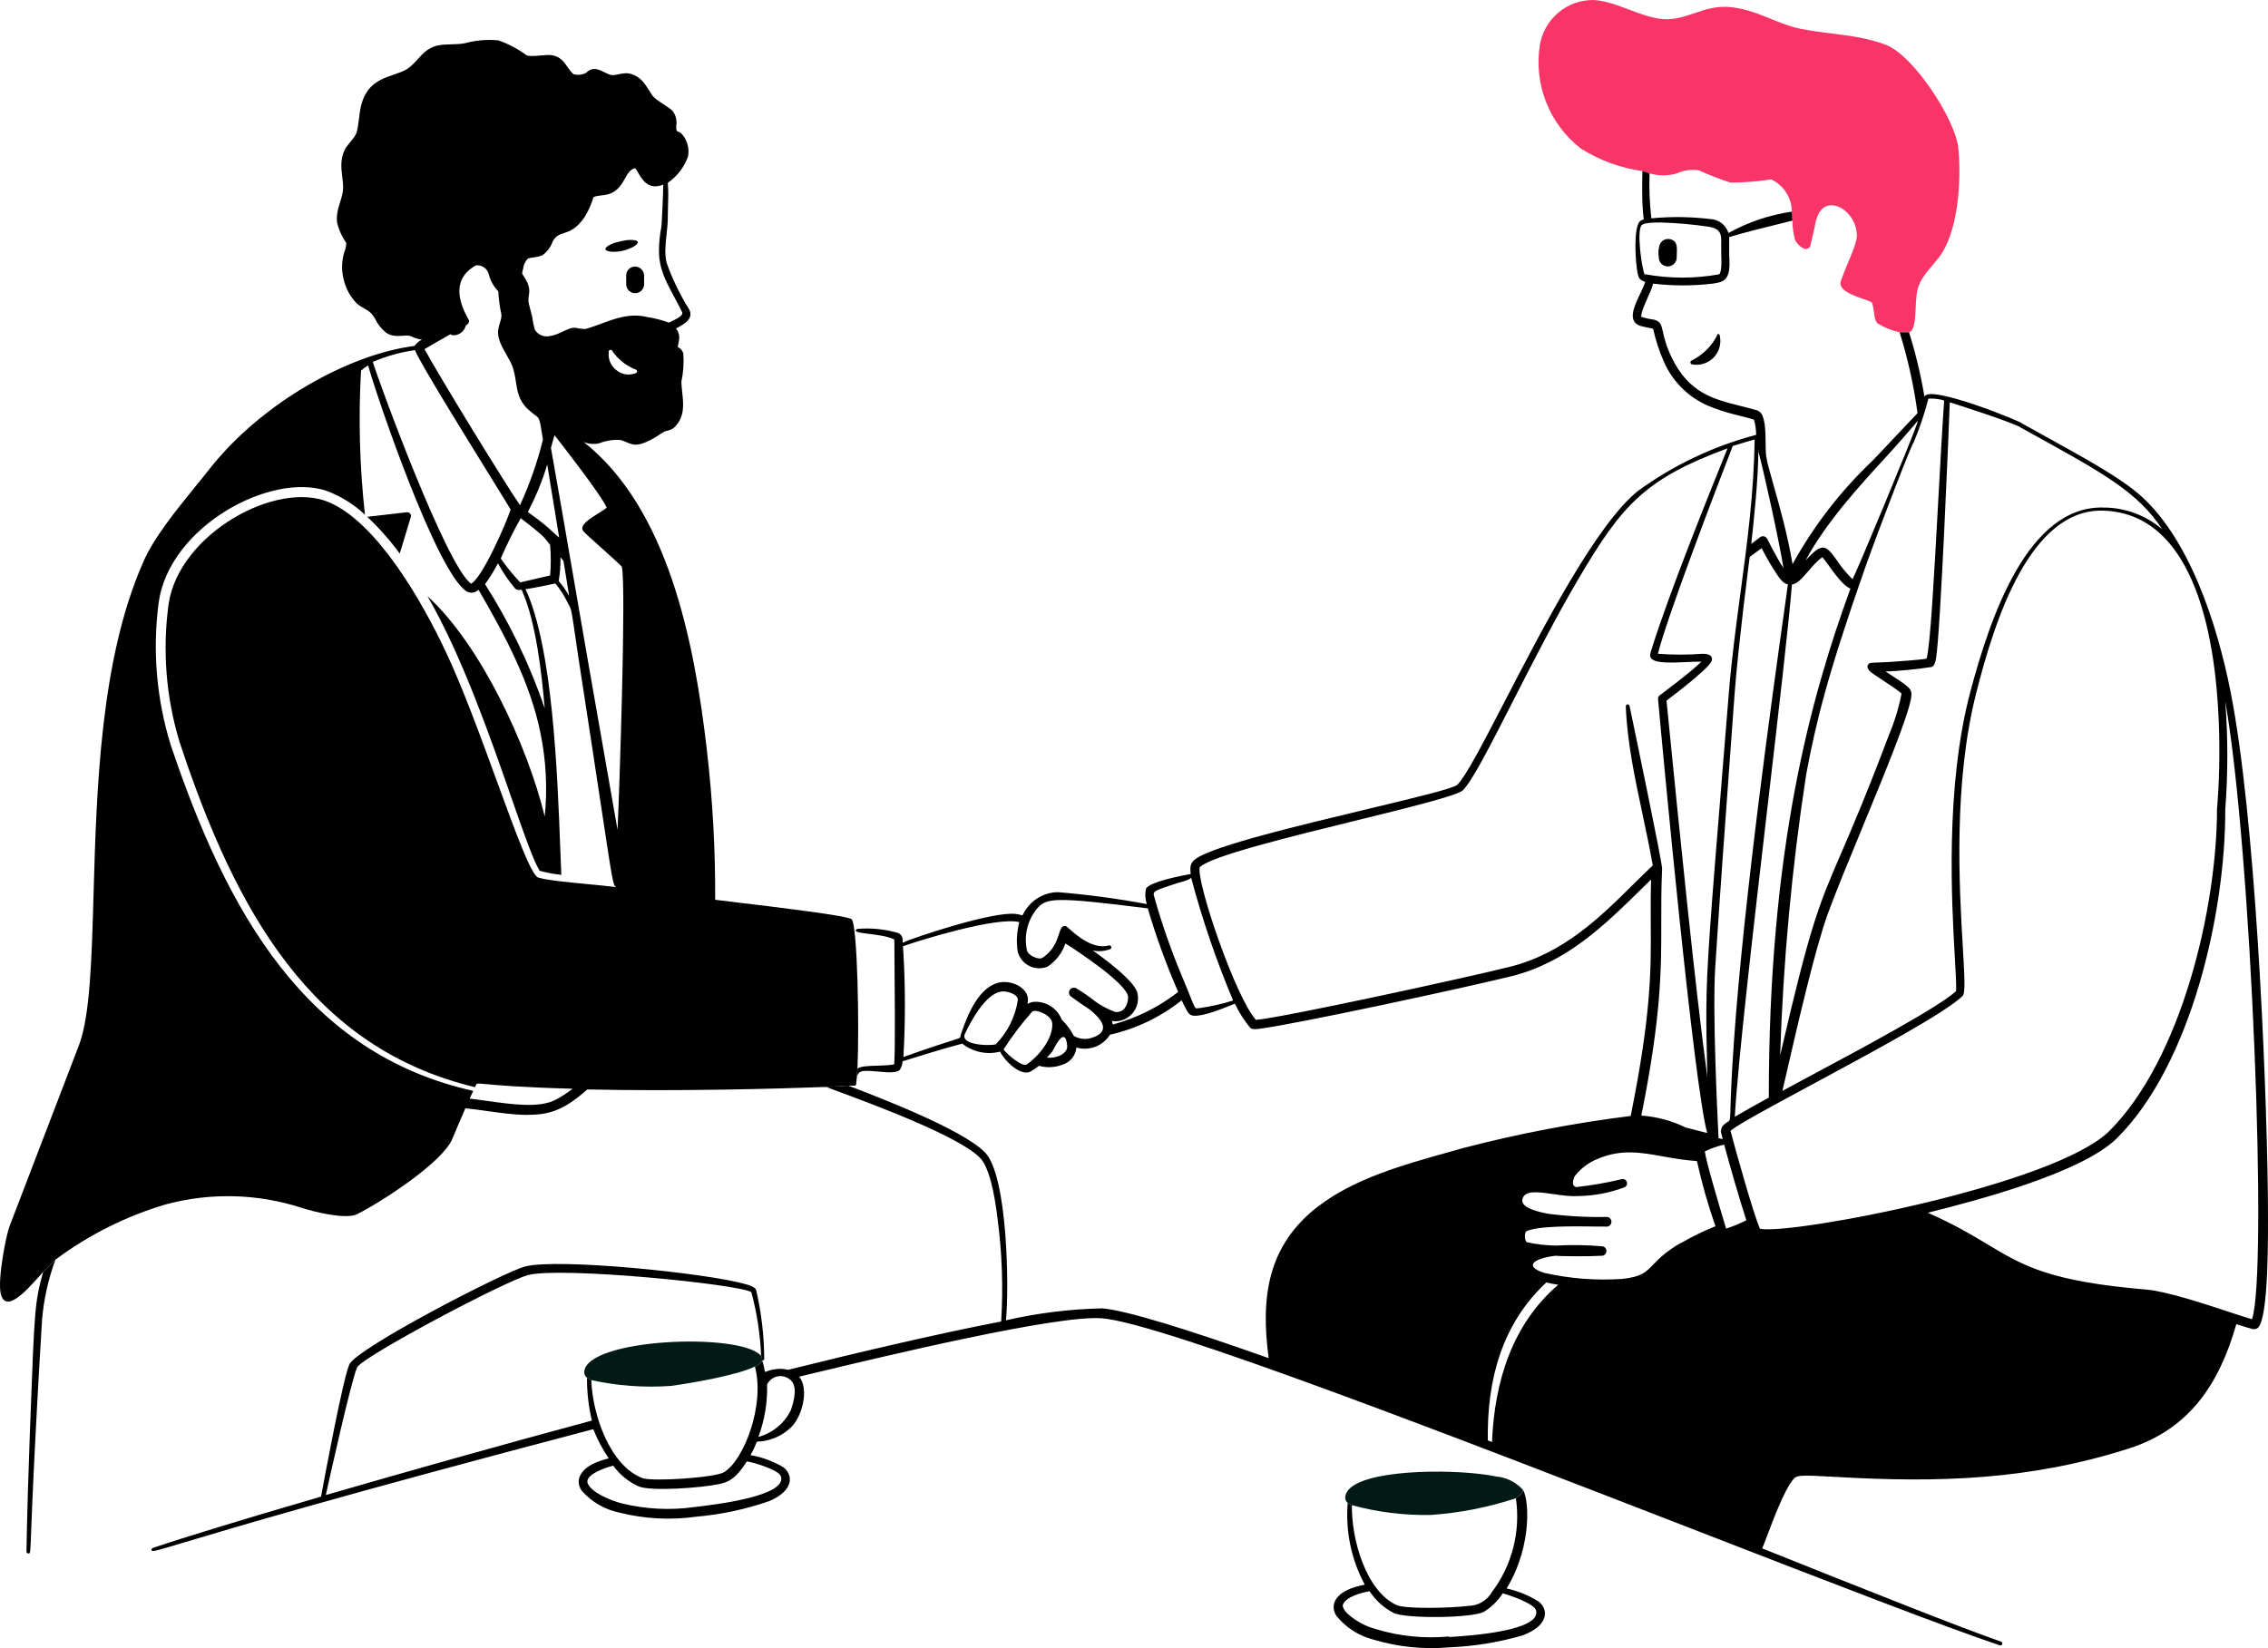 <svg xmlns="http://www.w3.org/2000/svg" width="216" height="157" viewBox="0 0 216 157" fill="none"><path fill-rule="evenodd" clip-rule="evenodd" d="M59.637 26.267V27.075C59.637 27.301 59.727 27.518 59.887 27.678C60.047 27.837 60.264 27.927 60.49 27.927C60.716 27.927 60.933 27.837 61.093 27.678C61.253 27.518 61.343 27.301 61.343 27.075V26.222C61.331 25.997 61.234 25.786 61.071 25.632C60.908 25.477 60.692 25.391 60.467 25.392C60.355 25.393 60.244 25.417 60.141 25.462C60.038 25.507 59.945 25.573 59.867 25.654C59.79 25.736 59.73 25.832 59.69 25.937C59.651 26.043 59.633 26.155 59.637 26.267ZM59.308 23.891C60.558 23.595 61.581 22.754 59.763 22.867C59.312 22.93 58.867 23.029 58.432 23.163C56.727 23.868 58.205 24.152 59.308 23.891ZM163.609 31.805C163.085 32.904 162.209 33.797 161.12 34.34C161.077 34.355 161.042 34.385 161.019 34.423C160.996 34.462 160.987 34.507 160.993 34.551C161 34.596 161.022 34.636 161.056 34.666C161.089 34.696 161.132 34.714 161.177 34.716C161.544 34.781 161.923 34.754 162.278 34.637C162.633 34.521 162.954 34.319 163.212 34.05C163.471 33.78 163.659 33.45 163.76 33.09C163.861 32.731 163.872 32.352 163.791 31.987C163.791 31.938 163.772 31.892 163.738 31.858C163.704 31.824 163.658 31.805 163.609 31.805ZM159.085 22.788C158.866 22.732 158.635 22.764 158.439 22.876C158.244 22.989 158.1 23.173 158.039 23.39C157.936 23.761 157.917 24.149 157.982 24.527C157.982 24.754 158.072 24.971 158.232 25.131C158.392 25.29 158.609 25.38 158.835 25.38C159.061 25.38 159.278 25.29 159.438 25.131C159.597 24.971 159.687 24.754 159.687 24.527C159.687 23.709 159.869 23.004 159.085 22.788Z" fill="black"></path><path d="M72.489 129.161C70.579 126.887 55.801 127.49 55.642 130.696C55.638 130.801 55.66 130.906 55.706 131.001C55.751 131.096 55.819 131.178 55.903 131.242L56.312 131.469C58.789 132.014 61.331 132.202 63.861 132.026C65.759 131.776 70.249 131.003 71.898 130.173C72.066 130.124 72.439 129.939 72.591 129.593L72.59 129.551C72.585 129.425 72.581 129.315 72.489 129.161Z" fill="#021A16"></path><path d="M184.998 24.027C186.533 21.491 186.794 17.068 186.51 14.123C186.237 11.383 182.236 5.265 179.598 4.265C177.905 3.622 176.183 3.406 174.43 3.186C173.453 3.064 172.467 2.94 171.47 2.741C170.46 2.534 169.566 2.169 168.661 1.8C167.53 1.339 166.382 0.871 164.968 0.694C163.546 0.517 162.444 0.891 161.367 1.257C160.515 1.547 159.68 1.831 158.715 1.831C157.589 1.831 156.391 1.38 155.18 0.925C154.045 0.498 152.898 0.067 151.792 0.001C150.551 -0.019 149.345 0.413 148.397 1.216C147.45 2.019 146.827 3.139 146.642 4.367C146.367 6.198 146.584 8.068 147.271 9.787C147.958 11.506 149.091 13.011 150.553 14.146C152.333 15.272 154.333 16.005 156.419 16.295L157.101 16.511C157.949 16.772 158.856 16.772 159.704 16.511C160.353 16.223 161.07 16.12 161.773 16.215C162.767 16.673 163.788 17.068 164.831 17.398C166.122 17.387 167.409 17.284 168.685 17.091C169.27 17.364 169.765 17.798 170.113 18.341C170.461 18.884 170.648 19.515 170.652 20.161L170.709 21.014C170.711 21.632 170.795 22.248 170.959 22.845C171.136 23.22 171.443 23.518 171.823 23.686C171.883 23.713 171.949 23.726 172.016 23.723C172.082 23.72 172.147 23.702 172.205 23.67C172.264 23.638 172.314 23.593 172.352 23.539C172.39 23.484 172.415 23.422 172.425 23.356C172.687 22.299 172.891 21.355 172.971 20.9C172.971 20.965 172.978 20.943 173.001 20.866C173.068 20.65 173.268 19.998 173.823 19.695C174.96 19.104 176.722 20.422 176.847 22.287C176.893 22.896 176.501 23.834 176.033 24.957C175.801 25.514 175.55 26.115 175.324 26.745C175.009 27.619 176.401 28.11 177.454 28.481C177.771 28.593 178.057 28.694 178.257 28.791C178.396 29.115 178.437 29.455 178.476 29.773C178.526 30.183 178.571 30.555 178.814 30.804C179.462 31.204 180.173 31.492 180.917 31.657H181.815C182.344 31.485 182.392 30.45 182.443 29.36C182.472 28.717 182.503 28.055 182.634 27.541C182.856 26.667 183.465 25.951 184.057 25.257C184.404 24.849 184.746 24.448 184.998 24.027Z" fill="#F93568"></path><path fill-rule="evenodd" clip-rule="evenodd" d="M212.418 65.814C214.771 77.583 215.84 101.86 215.987 113.754C215.987 113.985 215.989 114.292 215.992 114.658C216.013 117.835 216.064 125.448 215.055 126.478C214.984 126.538 214.9 126.581 214.809 126.603C214.718 126.625 214.623 126.625 214.532 126.603C214.285 126.55 213.686 126.359 213.277 126.229L213.276 126.228C213.16 126.191 213.059 126.159 212.986 126.136C211.349 131.856 208.519 136.131 202.755 137.985C193.32 140.998 184.657 141.26 174.824 140.691C171.127 140.478 171.095 140.519 170.693 141.043L170.674 141.066C169.884 142.103 168.916 144.662 168.287 146.327C168.102 146.816 167.946 147.228 167.832 147.502C178.12 151.618 186.715 155.041 190.568 156.383C190.592 156.39 190.613 156.402 190.632 156.418C190.65 156.434 190.665 156.453 190.676 156.474C190.688 156.496 190.694 156.52 190.696 156.544C190.697 156.555 190.697 156.565 190.696 156.576C190.695 156.585 190.694 156.594 190.691 156.603C190.69 156.607 190.689 156.612 190.688 156.616C190.68 156.639 190.668 156.66 190.653 156.679C190.637 156.697 190.618 156.713 190.596 156.724C190.588 156.728 190.579 156.731 190.571 156.734C190.556 156.739 190.542 156.742 190.527 156.743C190.521 156.744 190.515 156.744 190.509 156.744C190.491 156.744 190.472 156.741 190.455 156.735C185.3 155.009 174.331 150.753 161.88 145.923C138.742 136.947 110.487 125.986 104.922 125.579C100.626 125.258 84.243 129.19 77.727 130.754C77.088 130.907 76.544 131.038 76.115 131.14C77.07 132.356 76.4 134.88 75.399 135.904C74.766 136.542 73.966 136.991 73.091 137.2C72.619 137.315 72.381 137.317 72.249 137.318C72.177 137.319 72.137 137.319 72.107 137.337C72.068 137.36 72.047 137.413 71.999 137.535C71.929 137.712 71.801 138.034 71.477 138.621C72.576 138.808 73.631 139.193 74.592 139.759C75.524 140.452 75.683 141.976 73.251 142.999C71.016 143.775 68.695 144.272 66.339 144.477C63.885 144.825 61.387 144.693 58.984 144.091C57.613 143.806 56.37 143.089 55.437 142.044C55.29 141.866 55.189 141.655 55.143 141.429C55.098 141.203 55.109 140.969 55.175 140.748C55.55 139.702 56.835 139.201 57.972 138.928C57.381 138.057 56.889 137.123 56.505 136.143C32.142 142.547 21.802 145.652 17.472 146.953C15.014 147.691 14.493 147.848 14.444 147.695C14.435 147.672 14.431 147.648 14.432 147.623C14.433 147.598 14.439 147.574 14.449 147.551C14.46 147.529 14.475 147.509 14.494 147.493C14.512 147.477 14.534 147.464 14.557 147.457C17.399 146.49 23.209 144.716 30.575 142.567C30.893 140.85 32.621 131.549 33.258 130.002C33.895 128.456 47.98 121.179 50.014 120.644C53.141 119.837 67.362 121.27 71.045 122.339L71.071 122.346C71.414 122.449 71.945 122.608 72.023 122.918C72.512 125.049 72.768 127.226 72.784 129.411C72.789 129.437 72.787 129.464 72.778 129.489C72.77 129.514 72.756 129.536 72.737 129.554C72.718 129.572 72.694 129.585 72.669 129.592C72.644 129.599 72.617 129.599 72.591 129.593L72.59 129.551C72.585 129.425 72.581 129.315 72.489 129.161C72.403 127.109 72.091 125.072 71.557 123.089C70.374 122.327 53.413 120.644 50.298 121.463C48.139 122.009 34.429 129.286 34.008 130.264C33.428 131.583 31.348 140.975 31.03 142.419C38.908 140.134 47.638 137.678 56.369 135.324C56.052 133.987 55.895 132.616 55.903 131.242L56.312 131.469C56.437 134.824 58.097 139.577 61.144 140.793C62.064 141.169 68.09 140.759 68.942 140.248C70.795 139.167 72.887 133.903 71.898 130.173C72.066 130.124 72.439 129.939 72.591 129.593C72.742 130.058 72.79 130.34 72.817 130.5C72.836 130.614 72.845 130.667 72.873 130.682C72.898 130.694 72.937 130.678 73.01 130.647C73.155 130.587 73.431 130.47 73.99 130.412C74.344 130.369 74.703 130.396 75.047 130.491C81.185 128.968 89.12 127.08 95.35 125.886C95.55 122.658 95.439 119.417 95.02 116.21C94.702 113.526 94.179 111.116 93.292 110.251C91.216 108.196 83.197 105.221 79.544 103.867C79.216 103.745 78.923 103.636 78.673 103.543C79.557 103.511 80.379 103.448 80.674 103.426C80.742 103.421 80.782 103.418 80.787 103.418L80.826 103.432C83.821 104.58 91.642 107.577 93.804 109.774C95.975 111.98 96.112 122.714 95.805 125.773C98.82 125.08 101.897 124.699 104.99 124.635C107.275 124.829 113.141 126.648 120.826 129.377C120.041 123.544 120.723 118.654 125.509 114.936V114.948C128.942 112.276 133.663 110.956 137.898 109.773C138.403 109.632 138.901 109.493 139.39 109.353C144.623 107.991 149.939 106.973 155.305 106.306C157.272 96.538 157.244 92.365 157.215 88.043C157.207 86.695 157.197 85.332 157.249 83.78C156.944 84.077 156.64 84.375 156.337 84.673L156.336 84.674C152.757 88.187 149.199 91.68 143.96 92.991C139.583 94.082 123.213 97.607 119.916 98.005L119.844 98.013C119.547 98.046 119.241 98.081 119.052 97.891C118.483 97.193 117.998 96.43 117.609 95.617C117.583 95.617 117.433 95.678 117.202 95.772C116.386 96.103 114.561 96.843 113.675 96.754C113.564 96.749 113.456 96.716 113.361 96.659C113.265 96.601 113.186 96.52 113.13 96.425C112.959 96.152 112.754 95.754 112.538 95.287C110.542 96.882 108.21 98.002 105.718 98.562C105.389 99.087 104.898 99.491 104.32 99.713C103.742 99.934 103.107 99.961 102.512 99.79C102.479 100.173 102.329 100.536 102.083 100.831C101.837 101.126 101.507 101.338 101.136 101.439C100.436 101.698 99.673 101.729 98.954 101.53C98.706 101.727 98.444 101.906 98.169 102.064C97.18 102.61 95.589 100.939 95.248 100.177C94.629 100.338 93.981 100.353 93.356 100.221C92.731 100.088 92.145 99.813 91.644 99.415C90.155 99.802 87.21 100.7 85.96 101.098C85.944 101.394 85.85 101.68 85.687 101.928C85.341 102.231 84.543 102.159 83.701 102.083C83.215 102.039 82.714 101.994 82.277 102.019C81.756 102.055 81.629 102.403 81.588 102.745L81.663 101.792C81.976 101.564 82.734 101.541 83.536 101.517C84.016 101.502 84.511 101.487 84.937 101.428C84.967 101.423 84.993 101.42 85.016 101.418C85.081 101.41 85.119 101.406 85.142 101.385C85.176 101.353 85.176 101.286 85.176 101.121C85.267 99.708 85.212 93.656 85.186 90.859C85.18 90.167 85.176 89.674 85.176 89.5C84.576 89.189 83.579 89.065 82.774 88.965C81.869 88.853 81.208 88.771 81.629 88.488C82.945 88.376 84.271 88.507 85.539 88.874C85.971 89.102 85.971 89.386 85.971 89.796C86.938 89.341 94.634 86.76 96.782 87.067C97.009 87.102 97.147 87.14 97.234 87.163C97.313 87.185 97.351 87.195 97.377 87.182C97.4 87.171 97.414 87.14 97.44 87.083C97.496 86.962 97.607 86.722 97.976 86.282C98.317 85.886 98.736 85.566 99.208 85.343C99.68 85.12 100.194 84.998 100.716 84.986C103.568 85.218 106.406 85.597 109.219 86.123C109.063 85.65 109.035 85.143 109.139 84.656C109.492 83.985 112.652 83.394 113.402 83.257C113.323 82.529 113.346 82.177 113.948 81.768C115.761 80.537 123.735 78.629 130.175 77.088C134.68 76.01 138.434 75.112 138.799 74.752C139.616 73.938 141.261 70.764 143.317 66.794C147.008 59.671 152.026 49.985 155.976 46.78C159.368 44.308 163.193 42.492 167.253 41.424C167.248 40.936 167.18 40.45 167.048 39.98C166.677 39.852 166.254 39.748 165.779 39.631C165.034 39.447 164.161 39.232 163.16 38.843C162.119 38.471 161.165 37.89 160.358 37.135C159.55 36.38 158.906 35.468 158.465 34.454C158.018 33.446 157.675 32.394 157.442 31.316C157.405 31.302 157.233 31.267 157.027 31.226C156.725 31.165 156.349 31.09 156.214 31.043C154.951 30.602 155.638 29.171 156.206 27.989C156.414 27.554 156.607 27.153 156.68 26.847C156.192 26.688 156.089 26.54 155.987 26.142C155.748 25.153 155.532 21.571 156.214 21.059C156.348 20.959 156.432 20.938 156.481 20.926C156.505 20.92 156.521 20.916 156.531 20.906C156.55 20.886 156.544 20.842 156.527 20.712C156.481 20.351 156.348 19.325 156.419 16.295L157.101 16.511C157.049 17.972 157.106 19.345 157.272 20.798C159.141 20.619 161.023 20.642 162.887 20.866C163.278 20.882 163.653 21.018 163.963 21.256C164.272 21.494 164.5 21.823 164.615 22.196C166.488 21.158 168.533 20.469 170.652 20.161L170.709 21.014C170.591 21.046 170.251 21.13 169.78 21.247C168.43 21.58 166.007 22.178 164.684 22.583V24.345C164.865 26.654 164.263 26.847 163.126 27.017C161.238 27.243 159.33 27.243 157.442 27.017C157.366 27.357 157.153 27.834 156.932 28.33C156.627 29.015 156.305 29.737 156.305 30.179C156.704 30.31 157.116 30.402 157.533 30.451C158.157 30.634 158.225 30.943 158.374 31.617C158.493 32.158 158.664 32.933 159.215 34.067C160.853 37.439 163.167 38.02 165.742 38.667C166.189 38.78 166.644 38.894 167.105 39.025C167.246 39.043 167.381 39.093 167.501 39.169C167.621 39.246 167.723 39.348 167.798 39.468C168.131 40.141 168.142 41.199 168.152 42.148C168.157 42.627 168.162 43.078 168.208 43.437C168.274 43.973 168.548 44.936 168.905 46.192C169.464 48.159 170.227 50.845 170.72 53.739C172.733 50.091 175.294 46.773 178.314 43.903C178.702 43.51 179.058 43.13 179.681 42.467L179.682 42.465C180.302 41.806 181.184 40.867 182.622 39.355C182.272 36.745 181.701 34.17 180.917 31.657H181.815C182.442 33.664 182.932 35.712 183.282 37.786C183.702 36.58 192.694 40.219 192.626 40.367C193.074 40.615 193.507 40.854 193.924 41.084L193.942 41.095C198.771 43.763 201.561 45.305 203.505 46.905C208.496 51.033 211.179 59.572 212.418 65.814ZM5.281 119.996L4.11 121.167C3.314 124 3.282 124.853 2.904 134.932L2.837 136.711C2.701 140.395 2.576 144.409 2.519 147.786C2.515 147.811 2.517 147.835 2.525 147.859C2.532 147.882 2.544 147.904 2.56 147.922C2.576 147.94 2.596 147.955 2.618 147.965C2.641 147.975 2.665 147.98 2.689 147.98C2.701 147.98 2.713 147.98 2.723 147.981C2.749 147.982 2.771 147.983 2.79 147.976C2.89 147.937 2.9 147.665 2.965 145.936C3.014 144.624 3.094 142.474 3.269 138.951C3.599 132.345 3.974 126.182 4.008 125.682C4.176 123.738 4.604 121.826 5.281 119.996ZM66.18 143.556C68.146 143.329 74.956 142.522 74.376 140.645C74.183 140.02 71.807 139.315 71.125 139.213C70.011 140.998 69.226 141.214 68.487 141.373C66.805 141.737 61.951 142.09 60.814 141.589C59.854 141.154 59.023 140.476 58.404 139.622C57.835 139.759 57.285 139.965 56.767 140.236C56.358 140.452 55.801 140.862 55.971 141.294C56.324 142.203 58.177 142.931 59.177 143.204C61.467 143.769 63.844 143.889 66.18 143.556ZM74.028 135.957C74.557 135.526 74.989 134.989 75.297 134.38C75.649 133.414 76.024 131.924 75.172 131.367C75.005 131.242 74.812 131.157 74.608 131.115C74.404 131.074 74.193 131.079 73.991 131.129C73.789 131.179 73.6 131.273 73.439 131.405C73.277 131.536 73.147 131.702 73.057 131.89C73.104 133.592 72.822 135.287 72.227 136.882C72.886 136.703 73.499 136.388 74.028 135.957ZM193.355 41.23L193.347 41.226L193.3 41.2C193.002 41.036 192.698 40.868 192.387 40.697H192.421C191.41 40.139 185.612 38.286 185.692 38.331C185.623 40.446 184.805 60.311 184.384 62.722C184.259 63.415 184.089 63.563 183.759 63.563C182.986 63.711 180.496 63.961 179.576 63.961L179.582 63.965C181.963 65.508 182.122 65.611 182.02 66.417C181.785 68.125 179.492 73.682 177.331 78.923C176.039 82.054 174.794 85.073 174.062 87.089C172.845 90.446 171.088 98.112 170.179 102.076C170.001 102.852 169.856 103.486 169.754 103.918C170.533 103.495 171.48 102.988 172.523 102.429C177.501 99.764 184.668 95.926 186.294 94.412C186.331 93.94 186.27 92.866 186.183 91.355C185.873 85.955 185.242 74.969 187.658 65.871C189.523 58.89 193.104 48.099 200.39 48.349C202.428 48.364 204.393 49.101 205.938 50.43C203.588 46.872 200.364 45.094 193.355 41.23ZM185.157 38.15C184.66 37.999 184.14 37.942 183.623 37.979H183.657C183.288 39.406 182.817 40.804 182.247 42.163C182.133 42.118 179.144 49.85 177.7 53.887C174.028 64.325 172.925 68.907 172.016 73.785C170.654 82.646 169.826 91.581 169.538 100.541C172.418 88.07 173.206 86.244 175.315 81.357C176.369 78.914 177.753 75.706 179.894 70.022C180.433 68.752 180.837 67.43 181.099 66.076C180.909 65.854 179.914 65.197 179.132 64.68L179.131 64.679L179.13 64.679C178.789 64.454 178.489 64.256 178.314 64.132C177.984 63.904 177.734 63.563 177.916 63.313C178.044 63.138 178.104 63.136 178.741 63.115C179.012 63.106 179.388 63.093 179.917 63.063C180.747 63.006 182.884 62.858 183.486 62.744C183.838 61.525 184.204 54.835 184.575 48.053C184.768 44.524 184.963 40.971 185.157 38.15ZM164.06 108.498C164.071 108.491 164.061 108.454 164.017 108.293C163.987 108.183 163.942 108.016 163.876 107.761H163.91C163.901 107.633 163.925 107.504 163.981 107.389C164.037 107.273 164.122 107.174 164.229 107.102C164.365 106.98 164.466 106.919 164.542 106.873C164.596 106.841 164.637 106.816 164.669 106.783C164.775 106.672 164.781 106.466 164.806 105.581C164.835 104.599 164.887 102.782 165.127 99.335C166.068 85.626 168.916 65.375 169.928 58.181C170.114 56.86 170.238 55.98 170.277 55.66C169.913 55.626 169.606 55.24 169.378 54.933C168.783 54.065 168.247 53.157 167.776 52.215L166.639 53.057C166.673 52.715 165.513 61.801 165.206 66.031C165.091 67.615 164.974 69.209 164.857 70.809C164.327 78.028 163.791 85.342 163.353 92.183C163.085 96.462 163.565 106.247 163.657 108.12C163.666 108.313 163.672 108.422 163.672 108.432L164.024 108.5C164.028 108.5 164.032 108.499 164.036 108.499C164.039 108.499 164.043 108.5 164.046 108.5C164.052 108.5 164.057 108.501 164.06 108.498ZM172.215 54.41C171.646 55.069 171.126 55.672 170.629 55.672H170.663C170.335 59.663 169.387 67.816 168.368 76.58L168.367 76.581C167.017 88.19 165.542 100.872 165.218 106.385C166.184 105.828 167.491 105.078 168.458 104.555C168.446 80.79 172.471 66.394 176.233 56.07C175.599 55.858 174.732 54.658 174.128 53.821C173.887 53.488 173.688 53.212 173.562 53.079C173.079 53.407 172.634 53.924 172.215 54.41ZM176.427 55.172C176.802 54.569 182.202 41.527 182.565 40.389C182.583 40.328 182.604 40.271 182.62 40.226C182.642 40.165 182.657 40.124 182.648 40.118C182.631 40.107 182.518 40.238 182.18 40.633L182.178 40.635C181.935 40.918 181.576 41.337 181.053 41.936C180.634 42.423 180.091 43.015 179.474 43.689C177.181 46.189 173.858 49.815 171.959 53.398C173.585 51.567 173.914 51.988 174.869 53.273C175.318 53.96 175.841 54.597 176.427 55.172ZM156.385 21.412C155.816 21.832 156.373 25.71 156.658 26.21V26.119C158.995 26.55 161.39 26.554 163.729 26.131C163.854 26.04 163.922 25.619 163.922 25.46C163.953 25.152 163.95 25.064 163.941 24.758C163.934 24.499 163.922 24.083 163.922 23.242C163.979 22.253 163.808 21.787 162.785 21.605C161.279 21.38 159.76 21.244 158.238 21.196C156.517 21.178 156.42 21.398 156.405 21.43C156.404 21.433 156.403 21.434 156.403 21.434C156.403 21.434 156.398 21.428 156.385 21.412ZM167.467 43C167.456 42.958 167.445 42.918 167.435 42.88H167.469L167.467 43ZM166.787 51.817C167.101 48.901 167.415 45.929 167.467 43C168.035 45.152 169.443 51.526 169.856 54.114C169.163 53.068 168.31 51.34 168.31 51.34C168.28 51.278 168.237 51.224 168.184 51.181C168.131 51.138 168.068 51.108 168.002 51.093C167.935 51.078 167.866 51.077 167.799 51.093C167.732 51.108 167.67 51.138 167.616 51.18L166.787 51.817ZM165.765 56.44C166.408 51.652 167.043 46.926 167.105 41.868C166.577 42.008 166.162 42.136 165.764 42.259C165.519 42.334 165.28 42.408 165.025 42.482C163.706 45.893 158.761 58.753 157.897 62.278C159.32 62.386 160.748 62.386 162.171 62.278C162.99 62.278 163.16 62.654 162.99 63.017C162.629 63.761 159.441 66.194 158.733 66.734L158.715 66.747L158.894 68.543C159.864 78.271 161.45 94.169 162.603 102.588L162.596 102.274C162.537 99.692 162.495 97.883 162.51 96.075C162.545 91.837 162.891 87.602 164.046 73.442C164.227 71.227 164.427 68.769 164.649 66.031C164.919 62.734 165.344 59.574 165.765 56.44ZM129.123 78.17C122.617 79.769 115.242 81.582 114.255 82.621C113.948 84.076 117.654 94.969 119.609 97.152C121.997 96.982 139.935 93.07 143.766 92.104C148.907 90.83 152.404 87.364 155.524 84.272C156.164 83.638 156.789 83.019 157.408 82.439C157.101 80.71 156.749 79.053 156.405 77.435C155.668 73.964 154.971 70.678 154.839 67.281C154.839 67.233 154.858 67.187 154.892 67.153C154.926 67.119 154.972 67.099 155.021 67.099C155.069 67.099 155.115 67.119 155.149 67.153C155.183 67.187 155.203 67.233 155.203 67.281L155.258 67.547L155.259 67.552C155.679 69.561 158.295 82.074 158.295 82.746C158.211 84.586 158.214 86.192 158.216 87.791C158.223 92.298 158.23 96.755 156.317 106.272C157.787 106.373 159.223 106.759 160.546 107.409L162.592 107.932C161.319 103.361 158.386 71.875 157.908 66.599C157.901 66.53 157.911 66.46 157.939 66.396C157.967 66.332 158.011 66.277 158.067 66.235C158.067 66.235 160.978 64.086 162.035 63.029C161.623 63.023 161.127 63.045 160.612 63.069C159.249 63.132 157.748 63.201 157.294 62.756C157.067 62.559 157.169 62.24 157.266 61.936C157.276 61.906 157.285 61.876 157.294 61.846C158.954 56.525 162.637 47.383 164.524 42.709C156.669 45.609 154.475 48.133 150.439 54.956C148.196 58.745 145.974 63.104 144.074 66.83C141.949 70.998 140.227 74.374 139.333 75.275C138.803 75.79 134.23 76.914 129.123 78.17ZM113.436 83.587C113.459 83.803 112.095 84.133 112.095 84.133C109.767 84.892 109.773 84.912 109.939 85.461C109.949 85.494 109.959 85.529 109.97 85.566C109.981 85.605 109.993 85.647 110.003 85.691C110.695 88.122 111.531 90.51 112.504 92.843C112.915 93.818 113.188 94.501 113.379 94.978C113.714 95.817 113.795 96.02 113.921 96.052C113.961 96.063 114.005 96.056 114.064 96.046C114.12 96.037 114.188 96.027 114.278 96.027C115.348 95.87 116.405 95.63 117.438 95.31C115.835 91.5 114.498 87.582 113.436 83.587ZM109.31 86.532C100.329 85.395 99.681 85.543 98.783 86.532C98.332 87.073 98.008 87.708 97.837 88.392C97.666 89.075 97.651 89.788 97.794 90.478C97.862 91.035 98.954 91.444 99.238 91.262C100.329 90.579 100.636 89.639 100.85 88.983C101.017 88.47 101.127 88.132 101.511 88.226C101.564 88.24 101.689 88.351 101.872 88.512C102.567 89.123 104.093 90.464 105.604 90.068C105.651 90.053 105.701 90.057 105.745 90.08C105.789 90.102 105.822 90.141 105.837 90.188C105.852 90.234 105.848 90.285 105.826 90.329C105.803 90.373 105.764 90.406 105.718 90.421C105.194 90.615 104.627 90.659 104.081 90.546C105.001 91.194 108.253 93.559 108.344 94.696C108.405 95.017 108.394 95.348 108.31 95.663C108.227 95.979 108.074 96.272 107.862 96.521C107.651 96.77 107.386 96.968 107.087 97.101C106.789 97.234 106.465 97.298 106.138 97.289C106.024 97.279 105.958 97.259 105.923 97.248C105.902 97.242 105.892 97.239 105.889 97.243C105.887 97.245 105.888 97.249 105.89 97.256C105.892 97.261 105.895 97.268 105.898 97.277C105.916 97.321 105.954 97.415 105.979 97.596C108.242 96.988 110.361 95.933 112.209 94.492C111.077 91.902 110.109 89.243 109.31 86.532ZM97.078 87.84C94.941 87.294 87.529 89.591 86.074 90.114C86.053 90.124 86.037 90.127 86.024 90.129C86.018 90.129 86.013 90.13 86.009 90.132C86.007 90.132 86.005 90.133 86.003 90.134C85.987 90.146 85.991 90.185 86.005 90.351C86.014 90.445 86.026 90.58 86.04 90.773C86.227 94.076 86.227 97.386 86.04 100.689C88.572 99.788 89.919 99.362 90.638 99.135C91.287 98.93 91.424 98.887 91.458 98.802C91.467 98.78 91.469 98.754 91.471 98.722C91.475 98.657 91.482 98.565 91.553 98.415C92.19 96.538 93.27 93.969 95.214 93.582C96.419 93.355 98.147 94.173 97.874 95.526L97.869 95.548C97.857 95.608 97.851 95.634 97.859 95.639C97.865 95.643 97.881 95.634 97.907 95.617C97.98 95.571 98.14 95.472 98.453 95.435C99.022 95.399 99.588 95.545 100.068 95.851C100.548 96.158 100.918 96.61 101.125 97.141C101.588 97.585 101.972 98.104 102.262 98.676C102.509 98.823 102.785 98.916 103.07 98.951C103.356 98.987 103.646 98.963 103.921 98.881C105.683 98.346 105.195 97.3 103.774 96.163C102.83 95.549 101.978 94.912 101.978 94.912C101.889 94.839 101.83 94.735 101.813 94.622C101.796 94.508 101.822 94.392 101.886 94.296C101.949 94.2 102.046 94.13 102.157 94.102C102.269 94.073 102.387 94.086 102.489 94.139C103.132 94.521 103.747 94.946 104.331 95.413C104.911 95.828 105.546 96.161 106.218 96.402C107.014 96.47 107.434 95.799 107.434 95.003C107.502 93.821 102.478 90.489 101.466 89.875C101.16 90.777 100.564 91.552 99.772 92.081C99.491 92.196 99.188 92.249 98.884 92.236C98.58 92.223 98.283 92.145 98.012 92.007C97.741 91.869 97.503 91.674 97.315 91.436C97.126 91.197 96.991 90.921 96.919 90.626C96.783 89.696 96.837 88.748 97.078 87.84ZM95.339 94.457C93.872 94.685 92.497 97.198 91.871 98.54C91.474 99.711 95.032 99.642 94.895 99.415C95.974 98.29 96.684 96.861 96.93 95.322C97.055 94.742 95.907 94.355 95.339 94.457ZM100.215 97.505C100.17 96.652 98.579 96.095 98.306 96.368C97.302 97.495 96.389 98.7 95.577 99.972C95.918 100.461 97.396 101.667 97.771 101.405C98.942 100.62 100.295 98.926 100.215 97.505ZM100.292 100.032C100.259 100.097 100.236 100.141 100.227 100.154C100.063 100.361 99.889 100.558 99.704 100.746C100.5 100.859 101.716 100.427 101.636 99.608C101.465 97.755 100.553 99.525 100.292 100.032ZM141.697 137.212L142.095 137.371C142.334 131.549 144.051 126.114 148.405 122.384C148.022 122.335 147.642 122.263 147.268 122.168C143.039 126.114 141.606 131.435 141.697 137.212ZM157.447 120.466C157.956 119.937 158.61 119.258 160.045 118.416H160.091C161.145 117.801 162.243 117.265 163.376 116.812C162.666 114.78 162.078 112.707 161.614 110.604C160.434 110.528 159.38 110.339 158.387 110.161C156.271 109.782 154.432 109.452 152.236 110.365C151.335 110.708 150.548 111.295 149.962 112.059C149.873 112.253 149.819 112.461 149.803 112.673C149.795 112.767 149.822 112.861 149.879 112.936C149.935 113.012 150.017 113.064 150.11 113.083C151.564 112.925 153.007 112.674 154.43 112.332C154.534 112.301 154.646 112.312 154.742 112.363C154.838 112.414 154.909 112.501 154.941 112.605C154.973 112.709 154.962 112.822 154.911 112.918C154.859 113.014 154.772 113.085 154.668 113.117C153.278 113.636 151.809 113.913 150.326 113.936C149.58 113.988 148.722 113.864 147.915 113.748C146.446 113.537 145.144 113.349 144.983 114.288C144.846 115.095 146.699 115.493 147.495 115.63C149.346 115.866 151.211 115.965 153.077 115.925C153.186 115.943 153.286 115.999 153.359 116.083C153.431 116.167 153.47 116.275 153.47 116.386C153.47 116.497 153.431 116.604 153.359 116.689C153.286 116.773 153.186 116.829 153.077 116.846C152.887 116.853 152.501 116.848 151.998 116.84C150.034 116.81 146.274 116.754 145.324 117.324C145.25 117.483 145.216 117.657 145.226 117.832C145.236 118.006 145.289 118.176 145.381 118.325C146.299 118.53 147.236 118.641 148.177 118.654C149.655 118.573 151.136 118.596 152.611 118.723C152.717 118.74 152.815 118.794 152.885 118.877C152.955 118.959 152.994 119.064 152.994 119.172C152.994 119.28 152.955 119.385 152.885 119.467C152.815 119.549 152.717 119.604 152.611 119.621C151.303 119.701 148.53 119.678 148.177 119.621C146.108 119.848 145.062 120.61 147.04 121.247C149.488 121.804 152.005 121.999 154.509 121.827C156.32 121.636 156.746 121.193 157.447 120.466ZM164.219 116.463C164.287 116.688 164.344 116.88 164.388 117.028H164.433C165.08 116.811 165.71 116.549 166.32 116.244C165.695 114.356 164.729 110.979 164.206 109.035C163.569 109.179 162.951 109.396 162.364 109.683C162.496 110.694 163.679 114.655 164.219 116.463ZM164.809 107.716C165.218 109.308 167.003 115.664 167.605 117.028L167.651 117.063C170.811 117.608 195.764 112.878 200.913 107.716C207.734 100.893 211.145 86.555 211.145 77.015C211.145 77.128 212.281 65.451 209.428 57.036C207.871 52.465 205.131 48.804 200.334 48.645C193.342 48.406 189.955 59.129 188.227 65.951C186.017 74.597 186.599 84.512 186.933 90.204C187.089 92.859 187.191 94.595 186.931 94.856C185.367 96.426 178.46 100.145 172.743 103.223C168.9 105.292 165.594 107.071 164.809 107.716ZM212.52 125.048C213.41 125.342 214.117 125.575 214.475 125.67C215.987 121.349 214.441 81.063 211.929 66.804C212.192 70.237 212.192 73.684 211.929 77.117C211.963 86.919 208.689 101.405 201.607 108.432C198.253 111.752 188.147 114.39 183.6 115.527C186.133 116.64 187.815 117.65 189.311 118.55C192.71 120.592 195.155 122.061 204.46 122.85C206.345 123.008 210.108 124.251 212.52 125.048Z" fill="black"></path><path fill-rule="evenodd" clip-rule="evenodd" d="M81.663 101.792C81.845 97.835 81.663 88.147 81.117 87.578C80.792 87.241 74.867 86.527 68.358 85.743L68.112 85.713C68.136 80.933 67.87 76.157 67.316 71.409C66.1 60.857 63.554 48.417 55.596 42.106L52.811 41.458C53.516 42.357 57.358 47.28 57.779 48.36C57.608 48.513 57.315 48.695 56.995 48.894C56.142 49.425 55.089 50.081 55.585 50.635C55.736 50.808 56.427 51.428 57.184 52.108C57.966 52.809 58.818 53.573 59.222 53.978C59.654 55.808 58.972 75.866 58.813 79.05C56.273 64.625 55.173 58.234 54.346 53.43C53.73 49.849 53.266 47.15 52.47 42.664C52.618 42.163 52.731 41.754 52.811 41.458L51.229 39.769C51.402 39.974 51.452 40.285 51.627 41.374C51.651 41.527 51.678 41.694 51.708 41.879C51.178 44.024 50.447 46.114 49.526 48.122C48.241 46.302 41.738 35.682 40.431 33.26C40.796 33.039 41.739 32.501 42.382 32.134C42.599 32.01 42.783 31.905 42.898 31.839L42.943 31.884C43.036 31.913 43.131 31.932 43.228 31.941C43.492 31.929 43.746 31.832 43.951 31.664C44.156 31.496 44.301 31.266 44.364 31.009C44.546 30.895 44.683 30.77 44.671 30.554C44.67 30.524 44.621 30.434 44.548 30.296C44.089 29.442 42.648 26.757 45.331 25.278C45.605 25.248 45.882 25.319 46.108 25.478C46.333 25.637 46.494 25.873 46.558 26.142C46.706 26.748 47.016 27.303 47.456 27.745C47.491 28.472 47.586 29.195 47.741 29.906C47.794 30.153 47.706 30.444 47.611 30.759C47.544 30.98 47.473 31.213 47.445 31.452C47.338 32.22 47.806 33.04 48.244 33.807C48.454 34.175 48.657 34.531 48.787 34.863C48.975 35.349 49.052 35.847 49.128 36.341C49.268 37.249 49.406 38.147 50.23 38.934C50.556 39.245 50.782 39.411 50.947 39.532C51.071 39.623 51.16 39.688 51.229 39.769L52.811 41.458L55.596 42.106C56.057 42.295 56.565 42.339 57.051 42.232C57.701 41.974 58.4 41.865 59.097 41.913C59.32 41.973 59.505 42.054 59.679 42.129C60.395 42.44 60.939 42.676 63.224 41.14C63.287 41.096 63.386 41.072 63.504 41.043C63.725 40.989 64.014 40.919 64.258 40.674C65.233 39.699 65.095 38.462 64.972 37.356C64.933 37.004 64.895 36.666 64.895 36.353C65.083 35.472 65.145 34.568 65.077 33.669C65.042 33.535 64.977 33.411 64.886 33.307C64.795 33.202 64.682 33.12 64.554 33.067C64.554 32.972 64.579 32.858 64.608 32.729C64.694 32.348 64.808 31.837 64.383 31.293C65.202 30.861 66.089 30.36 65.634 29.474C64.765 28.084 64.049 26.605 63.497 25.062C63.276 24.236 63.381 23.267 63.484 22.309C63.546 21.738 63.608 21.17 63.599 20.639C63.599 20.323 63.61 19.986 63.621 19.64C63.644 18.914 63.668 18.144 63.599 17.421C64.476 16.808 65.146 15.944 65.52 14.942C65.603 14.537 65.585 14.118 65.469 13.721C65.352 13.325 65.139 12.963 64.85 12.668C64.747 12.602 64.666 12.573 64.603 12.55C64.438 12.489 64.398 12.474 64.406 11.963C64.447 11.715 64.436 11.462 64.374 11.219C64.311 10.976 64.198 10.749 64.042 10.553C63.833 10.348 63.506 10.136 63.176 9.921C62.753 9.645 62.324 9.366 62.133 9.097C62.027 8.942 61.929 8.787 61.834 8.634C61.404 7.951 61.013 7.329 60.12 7.05C59.697 6.913 59.287 6.998 58.917 7.075C58.611 7.138 58.333 7.196 58.097 7.119C57.92 7.063 57.742 6.973 57.562 6.883C57.011 6.607 56.44 6.32 55.823 6.937C55.641 7.036 55.44 7.098 55.233 7.119C55.027 7.141 54.818 7.121 54.618 7.062C54.384 6.862 54.21 6.613 54.035 6.363C53.702 5.887 53.367 5.407 52.606 5.265C52.307 5.214 51.877 5.251 51.45 5.288C50.935 5.333 50.424 5.377 50.151 5.265C49.331 4.662 48.427 4.183 47.468 3.844C46.395 3.742 45.313 3.834 44.273 4.117C43.88 4.197 43.427 4.21 42.973 4.224C42.588 4.235 42.202 4.247 41.852 4.299C40.849 4.457 40.3 5.065 39.765 5.656C39.457 5.997 39.154 6.332 38.771 6.573C38.415 6.798 37.976 6.947 37.512 7.105C36.613 7.41 35.623 7.747 34.963 8.722C34.404 9.552 34.297 10.428 34.191 11.289C34.138 11.725 34.085 12.156 33.974 12.577C33.897 12.88 33.629 13.205 33.362 13.529C33.158 13.777 32.955 14.023 32.837 14.259C32.391 15.145 32.498 16.036 32.598 16.866C32.64 17.219 32.681 17.561 32.678 17.887C32.673 18.345 32.536 18.787 32.395 19.244C32.2 19.875 31.996 20.533 32.121 21.298C32.297 21.957 32.585 22.58 32.974 23.14C32.978 23.324 32.955 23.508 32.906 23.686C32.559 24.581 32.487 25.559 32.701 26.494C32.887 27.392 33.32 28.219 33.951 28.882C34.254 29.146 34.501 29.283 34.722 29.406C35.083 29.607 35.377 29.77 35.736 30.383C35.98 30.906 36.346 31.363 36.805 31.714C37.307 32.053 37.879 32.016 38.364 31.983C38.691 31.962 38.979 31.943 39.181 32.043C39.492 32.208 39.831 32.312 40.181 32.35C39.901 32.492 39.659 32.699 39.476 32.953L39.522 33.351L39.533 33.397C40.11 34.74 44.28 41.481 46.769 45.504C47.86 47.267 48.627 48.508 48.627 48.542C48.23 49.804 45.945 55.035 44.865 55.604C42.489 53.909 35.975 36.091 35.509 34.477C36.791 33.927 38.141 33.549 39.522 33.351L39.476 32.953C33.292 33.738 25.13 38.252 20.151 44.426C19.71 44.994 19.203 45.618 18.666 46.277C16.807 48.564 14.598 51.28 13.637 53.557C9.55 62.792 9.194 75.245 8.91 85.175C8.731 91.433 8.581 96.689 7.543 99.506L0.904 116.824C0.586 117.654 -0.232 121.781 0.063 123.203C0.512 125.189 2.494 122.973 3.854 121.453L3.856 121.451C3.943 121.353 4.028 121.258 4.11 121.167L5.281 119.996C8.456 117.624 12.028 115.837 15.831 114.72C20.062 113.588 24.531 113.702 28.699 115.05C29.836 115.425 32.894 116.187 33.985 115.675C36.259 114.538 42.114 110.774 43.08 108.489L43.097 108.447C43.567 107.329 43.948 106.42 44.319 105.578C44.964 105.637 45.664 105.735 46.387 105.837C47.611 106.008 48.9 106.189 50.094 106.203C52.22 106.203 53.584 105.862 55.937 103.781C64.588 103.975 74.126 103.713 78.673 103.543C79.557 103.511 80.379 103.448 80.674 103.426C80.742 103.421 80.782 103.418 80.787 103.418H81.458C81.546 103.372 81.556 103.206 81.567 103.004C81.572 102.923 81.577 102.836 81.587 102.748L81.588 102.745L81.663 101.792ZM59.534 35.648C59.856 35.708 60.188 35.68 60.496 35.568C60.533 35.564 60.569 35.549 60.598 35.525C60.628 35.501 60.649 35.468 60.66 35.432C60.671 35.395 60.671 35.356 60.66 35.32C60.649 35.284 60.627 35.251 60.598 35.227C59.678 34.879 58.886 34.261 58.324 33.453C58.309 33.407 58.276 33.368 58.233 33.345C58.189 33.323 58.138 33.319 58.091 33.334C58.045 33.349 58.006 33.382 57.983 33.426C57.961 33.469 57.957 33.52 57.972 33.567C57.939 33.88 57.986 34.196 58.107 34.486C58.228 34.776 58.42 35.031 58.665 35.227C58.912 35.443 59.212 35.588 59.534 35.648ZM50.208 24.698C49.994 24.958 49.86 25.273 49.821 25.608C49.801 25.693 49.783 25.761 49.769 25.816C49.737 25.937 49.722 25.995 49.731 26.049C49.74 26.1 49.771 26.146 49.831 26.235C49.889 26.323 49.974 26.451 50.094 26.665C50.481 27.368 50.424 27.758 50.367 28.147C50.332 28.387 50.297 28.627 50.367 28.939C50.419 29.169 50.483 29.402 50.547 29.637C50.594 29.809 50.642 29.983 50.685 30.156C50.736 30.587 50.824 31.013 50.947 31.429C51.092 31.656 51.302 31.833 51.549 31.938C51.796 32.044 52.07 32.072 52.333 32.021C52.817 31.955 53.241 31.755 53.631 31.571C54.055 31.37 54.438 31.189 54.812 31.225C55.124 31.302 55.445 31.34 55.767 31.338C56.275 31.198 56.774 31.013 57.274 30.828C58.641 30.321 60.018 29.81 61.632 30.201C62.342 30.308 63.039 30.488 63.713 30.736C63.803 30.686 63.91 30.633 64.024 30.577C64.511 30.336 65.111 30.039 64.963 29.735C64.691 29.176 64.424 28.68 64.176 28.218C63.37 26.714 62.758 25.573 62.758 23.834C62.769 23.07 62.849 22.309 62.997 21.56C63.031 21.309 63.167 18.205 63.167 17.591C61.757 18.136 61.181 17.146 60.784 16.464C60.675 16.277 60.58 16.113 60.484 16.011C59.995 16.142 59.763 16.563 59.51 17.02C59.458 17.114 59.404 17.211 59.347 17.307C58.648 18.459 57.933 18.54 57.294 18.612C57.018 18.643 56.757 18.672 56.517 18.785C56.326 19.445 56.047 20.076 55.687 20.661C54.907 21.813 54.248 22.028 53.708 22.204C53.272 22.346 52.913 22.463 52.629 23.026C52.456 23.506 52.153 23.927 51.754 24.243C51.466 24.439 51.113 24.483 50.809 24.521C50.548 24.554 50.323 24.582 50.208 24.698ZM50.253 48.804V48.758L50.27 48.771C51.028 47.328 51.646 45.816 52.117 44.256C52.516 46.73 52.798 48.44 52.993 49.619L52.993 49.621C53.11 50.325 53.195 50.84 53.254 51.215C53.009 51.009 52.829 50.842 52.643 50.669C52.203 50.259 51.73 49.819 50.27 48.771L50.253 48.804ZM53.209 55.353C53.594 55.786 53.926 56.263 54.198 56.775C54.171 56.591 54.16 56.508 54.148 56.424C54.118 56.217 54.084 56.01 53.795 54.24L53.795 54.238L53.663 53.432L53.379 53.079C53.393 53.841 53.336 54.602 53.209 55.353ZM47.695 53.204C48.25 54.012 48.869 54.773 49.548 55.478L52.39 54.819C52.477 53.851 52.477 52.877 52.39 51.908C52.306 51.803 52.237 51.713 52.175 51.631C51.799 51.138 51.641 50.931 49.594 49.361C48.891 50.606 48.257 51.889 47.695 53.204ZM51.879 67.475C51.594 64.177 51.049 59.231 49.696 56.218L49.651 56.172C49.558 56.203 49.461 56.212 49.364 56.2C49.268 56.188 49.176 56.156 49.093 56.104C48.451 55.351 47.891 54.531 47.422 53.659C47.066 54.354 46.656 55.019 46.195 55.649C48.551 59.352 50.46 63.321 51.879 67.475ZM31.348 47.849C35.975 49.85 40.215 57.366 42.375 61.914C44.052 65.444 45.822 70.298 47.362 74.519C49.132 79.37 50.596 83.386 51.265 83.598C52.111 83.853 54.1 84.043 55.996 84.225C56.98 84.319 57.938 84.411 58.7 84.508L58.68 84.498C58.667 84.49 58.654 84.483 58.642 84.475C58.385 84.309 58.316 83.852 57.259 76.862C56.769 73.626 56.068 68.99 55.039 62.335C54.932 61.611 54.845 61.012 54.773 60.514C54.483 58.524 54.429 58.148 54.277 57.817C54.245 57.748 54.208 57.68 54.165 57.599L54.151 57.574C54.115 57.508 54.074 57.434 54.027 57.343C53.721 56.712 53.339 56.12 52.89 55.581C52.89 55.581 50.401 56.115 50.048 56.115C52.632 61.639 53.086 73.608 53.364 80.954C53.397 81.818 53.428 82.618 53.459 83.337C52.76 83.266 52.067 83.137 51.39 82.95C50.765 81.906 49.855 79.293 48.695 75.961C46.711 70.263 43.994 62.459 40.715 56.797C45.797 61.425 50.264 71.091 51.879 77.777C52.148 75.118 52.01 72.434 51.469 69.817C50.514 65.075 48.127 60.573 45.569 56.172C45.426 56.324 45.235 56.422 45.029 56.451C44.822 56.48 44.612 56.438 44.433 56.331C41.602 54.523 36.032 38.218 35.054 34.806C34.817 34.954 34.592 35.121 34.383 35.307C34.126 39.884 34.252 44.475 34.758 49.031C33.702 48.037 32.457 47.264 31.098 46.757C25.766 44.961 16.138 50.146 15.114 57.377C14.511 61.928 14.899 66.556 16.251 70.943C21.606 86.862 29.086 100.348 45.069 103.918L44.728 104.657C45.261 104.716 45.831 104.795 46.417 104.878C48.783 105.209 51.417 105.577 52.947 104.748C53.506 104.449 54.038 104.103 54.539 103.713C49.567 103.58 47.321 103.369 46.283 103.272C45.627 103.21 45.454 103.194 45.38 103.272C45.354 103.299 45.34 103.339 45.321 103.393C45.305 103.44 45.285 103.497 45.251 103.565C29.734 99.859 22.47 86.919 17.104 70.693C15.811 66.434 15.454 61.946 16.058 57.537C17.047 50.851 26.346 45.7 31.348 47.849Z" fill="black"></path><path fill-rule="evenodd" clip-rule="evenodd" d="M34.977 49.232L38.705 48.8C38.773 48.786 38.843 48.791 38.907 48.815C38.971 48.839 39.028 48.881 39.069 48.936C39.111 48.991 39.136 49.056 39.142 49.125C39.148 49.193 39.135 49.262 39.103 49.323L38.069 52.734C37.148 51.474 36.113 50.302 34.977 49.232ZM143.484 151.319C144.569 151.552 145.605 151.976 146.542 152.57C147.497 153.32 147.52 154.855 145.008 155.788C142.739 156.447 140.399 156.829 138.039 156.925C135.569 157.144 133.079 156.885 130.707 156.163C129.363 155.805 128.169 155.028 127.296 153.946C127.159 153.758 127.068 153.541 127.032 153.311C126.997 153.082 127.017 152.847 127.092 152.627C127.524 151.603 128.842 151.171 129.979 150.955C128.696 148.575 128.132 145.873 128.353 143.177L128.751 143.382C128.706 146.737 130.127 151.569 133.003 152.899C133.89 153.297 138.232 153.184 139.824 152.979C140.286 152.976 140.739 152.852 141.139 152.618C141.538 152.385 141.868 152.05 142.097 151.649C143.046 150.384 143.735 148.944 144.125 147.413C144.515 145.881 144.599 144.287 144.371 142.723C144.692 142.534 145.25 142.084 144.917 141.79C145.599 142.222 146.065 147.123 143.484 151.319ZM131.025 155.185C133.28 155.873 135.647 156.112 137.994 155.89V155.947C140.04 155.822 146.804 155.356 146.292 153.4C146.133 152.763 143.791 151.967 143.12 151.774C142.661 152.495 142.043 153.102 141.313 153.548C140.142 154.15 133.844 154.218 132.707 153.639C131.786 153.158 131.003 152.449 130.434 151.58C129.638 151.717 128.194 152.104 127.899 152.854C127.808 153.093 128.103 153.479 128.285 153.673C129.065 154.388 130.004 154.907 131.025 155.185Z" fill="black"></path><path d="M144.917 141.79C144.275 141.136 143.42 140.733 142.507 140.653C139.096 139.937 130.832 139.88 128.649 141.699C128.172 142.097 127.887 142.745 128.353 143.177L128.751 143.382C131.195 144.05 133.722 144.364 136.254 144.315C139.016 144.126 141.743 143.591 144.371 142.723C144.692 142.534 145.25 142.084 144.917 141.79Z" fill="#021A16"></path></svg>